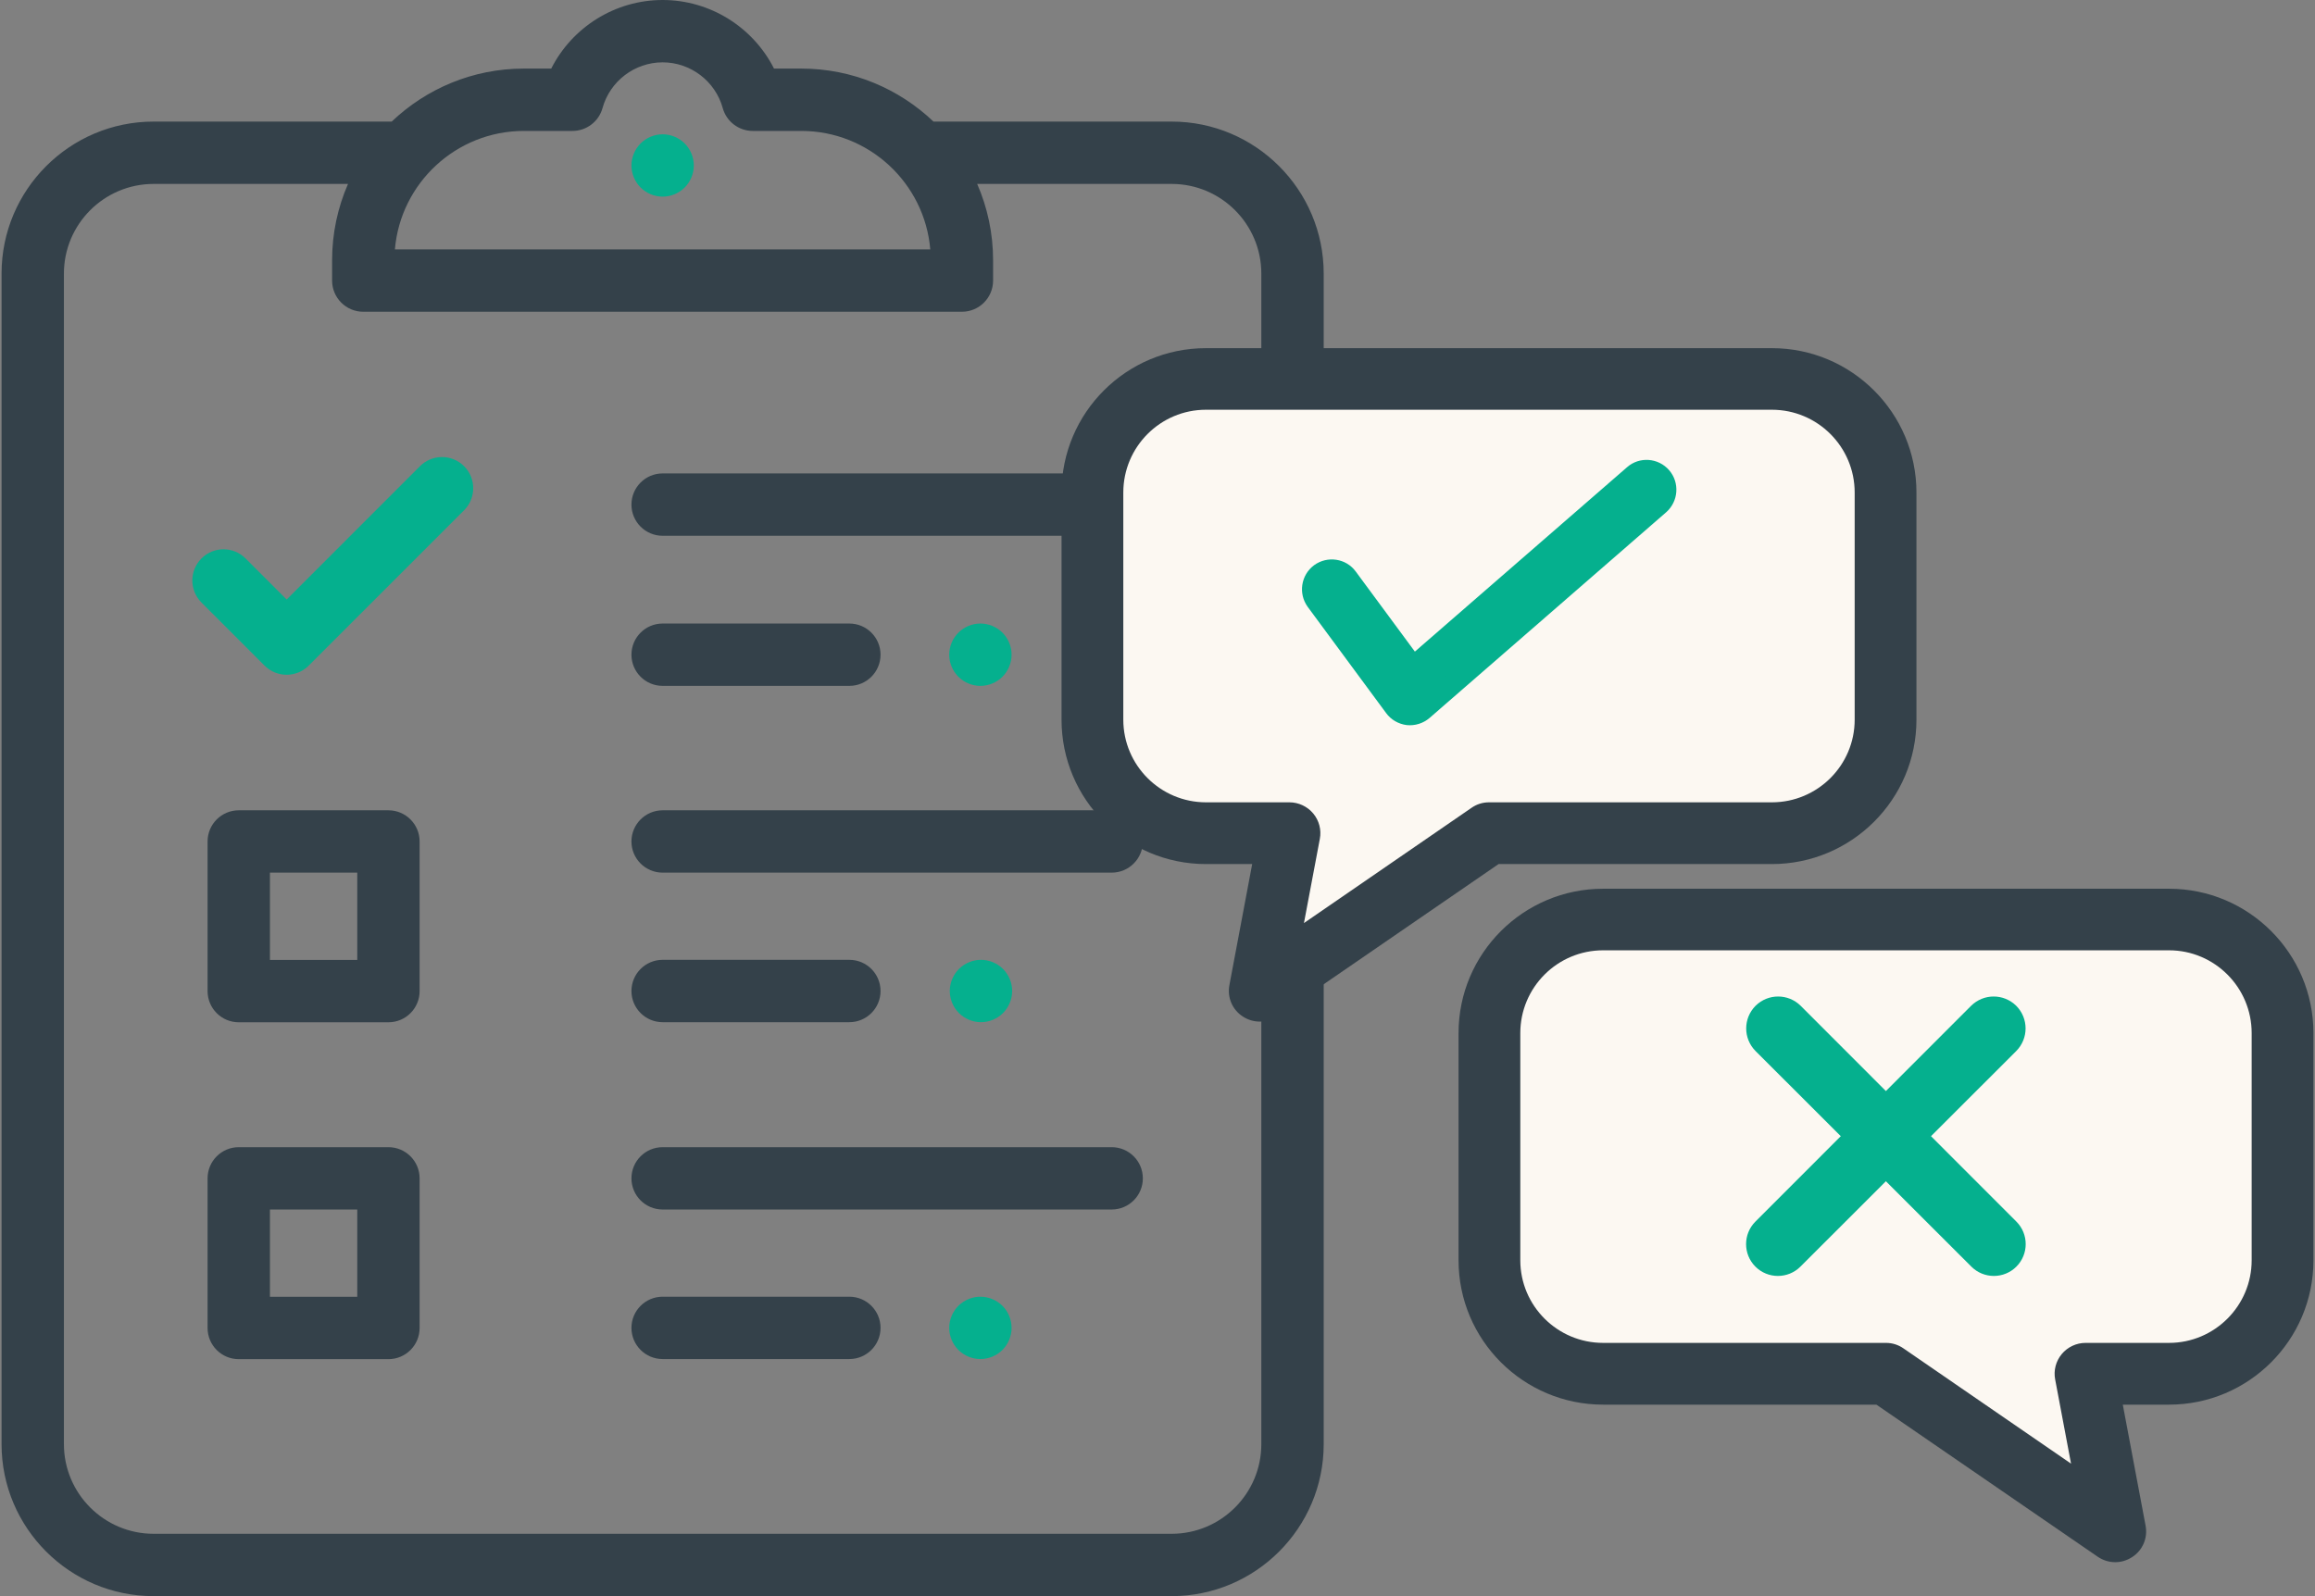 <svg width="174" height="120" viewBox="0 0 174 120" fill="none" xmlns="http://www.w3.org/2000/svg">
<rect x="0" y="0" width="174" height="120" fill="#808080" stroke="none"/>
<path d="M83.556 35.593H49.805C48.511 35.593 47.461 36.643 47.461 37.937C47.461 39.231 48.511 40.281 49.805 40.281H83.556C84.85 40.281 85.899 39.231 85.899 37.937C85.899 36.643 84.85 35.593 83.556 35.593Z" fill="#34414A"/>
<path d="M75.347 47.565C74.91 47.129 74.306 46.878 73.689 46.878C73.073 46.878 72.468 47.129 72.032 47.565C71.597 48.001 71.346 48.605 71.346 49.222C71.346 49.838 71.597 50.443 72.032 50.879C72.468 51.315 73.073 51.565 73.689 51.565C74.306 51.565 74.91 51.315 75.347 50.879C75.782 50.443 76.033 49.838 76.033 49.222C76.033 48.605 75.782 48.001 75.347 47.565Z" fill="#05B08E"/>
<path d="M63.839 46.878H49.805C48.511 46.878 47.461 47.927 47.461 49.222C47.461 50.516 48.511 51.565 49.805 51.565H63.839C65.133 51.565 66.183 50.516 66.183 49.222C66.183 47.927 65.133 46.878 63.839 46.878Z" fill="#34414A"/>
<path d="M34.882 35.049C33.966 34.134 32.482 34.134 31.567 35.049L21.545 45.072L18.457 41.984C17.542 41.069 16.058 41.069 15.143 41.984C14.227 42.899 14.227 44.383 15.143 45.299L19.887 50.044C20.345 50.501 20.945 50.73 21.545 50.73C22.144 50.73 22.744 50.501 23.202 50.044L34.882 38.364C35.797 37.449 35.797 35.965 34.882 35.049Z" fill="#05B08E"/>
<path d="M51.462 10.784C51.026 10.348 50.422 10.097 49.805 10.097C49.189 10.097 48.584 10.348 48.148 10.784C47.712 11.22 47.461 11.824 47.461 12.441C47.461 13.057 47.712 13.662 48.148 14.098C48.584 14.534 49.189 14.784 49.805 14.784C50.422 14.784 51.026 14.534 51.462 14.098C51.898 13.662 52.149 13.057 52.149 12.441C52.149 11.824 51.898 11.22 51.462 10.784Z" fill="#05B08E"/>
<path d="M83.556 60.92H49.805C48.511 60.92 47.461 61.969 47.461 63.264C47.461 64.558 48.511 65.607 49.805 65.607H83.556C84.85 65.607 85.899 64.558 85.899 63.264C85.899 61.969 84.85 60.92 83.556 60.92Z" fill="#34414A"/>
<path d="M75.389 72.849C74.953 72.413 74.348 72.162 73.732 72.162C73.115 72.162 72.511 72.413 72.075 72.849C71.639 73.285 71.388 73.889 71.388 74.506C71.388 75.122 71.639 75.727 72.075 76.163C72.511 76.599 73.115 76.85 73.732 76.85C74.348 76.85 74.953 76.599 75.389 76.163C75.825 75.727 76.076 75.122 76.076 74.506C76.076 73.889 75.825 73.285 75.389 72.849Z" fill="#05B08E"/>
<path d="M63.839 72.162H49.805C48.511 72.162 47.461 73.211 47.461 74.506C47.461 75.8 48.511 76.85 49.805 76.85H63.839C65.133 76.85 66.183 75.8 66.183 74.506C66.183 73.211 65.133 72.162 63.839 72.162Z" fill="#34414A"/>
<path d="M29.195 60.92H17.945C16.651 60.92 15.602 61.969 15.602 63.264V74.514C15.602 75.808 16.651 76.857 17.945 76.857H29.195C30.49 76.857 31.539 75.808 31.539 74.514V63.264C31.539 61.969 30.49 60.92 29.195 60.92ZM26.852 72.17H20.289V65.607H26.852V72.17Z" fill="#34414A"/>
<path d="M83.556 86.247H49.805C48.511 86.247 47.461 87.296 47.461 88.59C47.461 89.885 48.511 90.934 49.805 90.934H83.556C84.85 90.934 85.899 89.885 85.899 88.59C85.899 87.296 84.85 86.247 83.556 86.247Z" fill="#34414A"/>
<path d="M75.347 98.175C74.91 97.74 74.306 97.489 73.689 97.489C73.073 97.489 72.468 97.74 72.032 98.175C71.597 98.611 71.346 99.216 71.346 99.832C71.346 100.449 71.597 101.054 72.032 101.49C72.468 101.925 73.073 102.176 73.689 102.176C74.306 102.176 74.91 101.925 75.347 101.49C75.782 101.054 76.033 100.449 76.033 99.832C76.033 99.216 75.782 98.611 75.347 98.175Z" fill="#05B08E"/>
<path d="M63.839 97.489H49.805C48.511 97.489 47.461 98.538 47.461 99.832C47.461 101.127 48.511 102.176 49.805 102.176H63.839C65.133 102.176 66.183 101.127 66.183 99.832C66.183 98.538 65.133 97.489 63.839 97.489Z" fill="#34414A"/>
<path d="M88.064 9.141H70.163C67.575 6.675 64.077 5.156 60.229 5.156H58.176C56.606 2.049 53.381 0 49.804 0C46.227 0 43.002 2.049 41.432 5.156H39.374C35.526 5.156 32.028 6.675 29.441 9.141H11.545C5.243 9.141 0.117 14.267 0.117 20.569V108.572C0.117 114.874 5.243 120 11.545 120H88.064C94.365 120 99.492 114.874 99.492 108.572V20.569C99.492 14.267 94.365 9.141 88.064 9.141ZM39.375 9.844H43.028C44.082 9.844 45.006 9.14 45.287 8.124C45.846 6.101 47.703 4.687 49.804 4.687C51.905 4.687 53.763 6.101 54.322 8.124C54.602 9.14 55.527 9.844 56.581 9.844H60.229C65.316 9.844 69.503 13.77 69.921 18.75H29.682C30.1 13.77 34.288 9.844 39.375 9.844ZM94.804 108.573C94.804 112.289 91.781 115.313 88.064 115.313H11.545C7.828 115.313 4.804 112.289 4.804 108.573V20.569C4.804 16.852 7.828 13.828 11.545 13.828H26.157C25.389 15.589 24.961 17.53 24.961 19.57V21.094C24.961 22.388 26.01 23.438 27.304 23.438H72.299C73.594 23.438 74.643 22.388 74.643 21.094V19.57C74.643 17.53 74.215 15.589 73.447 13.828H88.064C91.781 13.828 94.804 16.852 94.804 20.569V108.573Z" fill="#34414A"/>
<path d="M29.195 86.247H17.945C16.651 86.247 15.602 87.296 15.602 88.59V99.84C15.602 101.135 16.651 102.184 17.945 102.184H29.195C30.49 102.184 31.539 101.135 31.539 99.84V88.59C31.539 87.296 30.49 86.247 29.195 86.247ZM26.852 97.497H20.289V90.934H26.852V97.497Z" fill="#34414A"/>
<path fill-rule="evenodd" clip-rule="evenodd" d="M90.654 62.623H96.931L94.7 74.476L111.921 62.623H133.189C137.909 62.623 141.735 58.798 141.735 54.091V37.012C141.735 32.291 137.909 28.466 133.189 28.466H90.654C85.947 28.466 82.121 32.291 82.121 37.012V54.091C82.121 58.798 85.947 62.623 90.654 62.623Z" fill="#FCF8F2"/>
<path fill-rule="evenodd" clip-rule="evenodd" d="M90.642 64.962H94.117L92.406 74.053C92.224 74.986 92.626 75.92 93.417 76.426C94.208 76.944 95.22 76.931 95.998 76.4L112.636 64.962H133.177C139.168 64.962 144.044 60.099 144.044 54.108V37.029C144.044 31.038 139.168 26.175 133.177 26.175H90.642C84.651 26.175 79.788 31.038 79.788 37.029V54.108C79.788 60.099 84.651 64.962 90.642 64.962ZM90.642 60.32C87.219 60.32 84.43 57.532 84.43 54.108V37.029C84.43 33.593 87.219 30.805 90.642 30.805H133.177C136.613 30.805 139.401 33.593 139.401 37.029V54.108C139.401 57.532 136.613 60.32 133.177 60.32H111.909C111.443 60.32 110.989 60.462 110.6 60.735L98.008 69.397L99.201 63.069C99.331 62.395 99.149 61.694 98.708 61.163C98.267 60.631 97.606 60.32 96.919 60.32H90.642Z" fill="#34414A"/>
<path fill-rule="evenodd" clip-rule="evenodd" d="M98.909 45.165L104.786 53.14C105.036 53.478 105.4 53.685 105.816 53.724C106.222 53.776 106.627 53.646 106.939 53.374L124.716 37.916C125.329 37.385 125.392 36.451 124.861 35.841C124.321 35.232 123.395 35.167 122.781 35.699C122.781 35.699 110.205 46.644 106.211 50.119L101.281 43.414C100.792 42.766 99.877 42.623 99.221 43.103C98.566 43.583 98.431 44.504 98.909 45.165Z" fill="#05B08E"/>
<path fill-rule="evenodd" clip-rule="evenodd" d="M106.345 48.989L101.903 42.972C101.175 41.974 99.771 41.766 98.772 42.492C97.774 43.232 97.566 44.632 98.294 45.631L104.181 53.606C104.545 54.112 105.118 54.436 105.731 54.514C106.355 54.578 106.979 54.384 107.458 53.969L125.234 38.511C126.16 37.694 126.264 36.281 125.453 35.347C124.641 34.413 123.216 34.31 122.291 35.127L106.345 48.989ZM99.542 44.71C99.313 44.399 99.376 43.971 99.688 43.737C100 43.504 100.437 43.582 100.666 43.88L105.596 50.584C105.877 50.961 106.22 50.896 106.22 50.896L106.73 50.714C110.724 47.239 123.3 36.294 123.3 36.294C123.591 36.035 124.028 36.06 124.288 36.359C124.537 36.644 124.506 37.085 124.215 37.344L106.439 52.802C106.293 52.932 106.095 52.996 105.908 52.971C105.71 52.958 105.534 52.854 105.419 52.698L99.542 44.71Z" fill="#05B08E"/>
<path fill-rule="evenodd" clip-rule="evenodd" d="M163.017 103.265H156.74L158.971 115.118L141.749 103.265H120.482C115.762 103.265 111.936 99.439 111.936 94.732V77.653C111.936 72.933 115.762 69.108 120.482 69.108H163.017C167.724 69.108 171.55 72.933 171.55 77.653V94.732C171.55 99.439 167.724 103.265 163.017 103.265Z" fill="#FCF8F2"/>
<path fill-rule="evenodd" clip-rule="evenodd" d="M163.029 105.604C169.02 105.604 173.883 100.741 173.883 94.749V77.671C173.883 71.68 169.02 66.817 163.029 66.817H120.494C114.503 66.817 109.627 71.68 109.627 77.671V94.749C109.627 100.741 114.503 105.604 120.494 105.604H141.035L157.673 117.041C158.451 117.573 159.462 117.586 160.253 117.067C161.044 116.561 161.447 115.628 161.265 114.694L159.553 105.604H163.029ZM163.029 100.961H156.752C156.065 100.961 155.404 101.272 154.963 101.804C154.522 102.336 154.34 103.036 154.47 103.71L155.663 110.039L143.071 101.376C142.682 101.104 142.228 100.961 141.761 100.961H120.494C117.057 100.961 114.269 98.173 114.269 94.749V77.671C114.269 74.234 117.057 71.446 120.494 71.446H163.029C166.452 71.446 169.24 74.234 169.24 77.671V94.749C169.24 98.173 166.452 100.961 163.029 100.961Z" fill="#34414A"/>
<path fill-rule="evenodd" clip-rule="evenodd" d="M132.53 78.442L148.74 94.665C149.376 95.3 150.4 95.3 151.035 94.665C151.671 94.029 151.671 93.005 151.035 92.37L134.813 76.16C134.19 75.524 133.153 75.524 132.53 76.16C131.895 76.782 131.895 77.82 132.53 78.442Z" fill="#05B08E"/>
<path fill-rule="evenodd" clip-rule="evenodd" d="M131.948 79.017L148.171 95.227C149.105 96.161 150.622 96.161 151.555 95.227C152.489 94.294 152.489 92.776 151.555 91.843L135.346 75.62C134.399 74.686 132.894 74.686 131.948 75.62C131.014 76.567 131.014 78.071 131.948 79.017ZM133.05 77.915C132.713 77.591 132.713 77.046 133.05 76.722C133.374 76.385 133.919 76.385 134.243 76.722L150.466 92.932C150.79 93.269 150.79 93.801 150.466 94.138C150.129 94.462 149.597 94.462 149.26 94.138L133.05 77.915Z" fill="#05B08E"/>
<path fill-rule="evenodd" clip-rule="evenodd" d="M148.725 76.16L132.502 92.37C131.866 93.005 131.866 94.029 132.502 94.665C133.137 95.3 134.162 95.3 134.797 94.665L151.007 78.442C151.642 77.82 151.642 76.782 151.007 76.16C150.384 75.524 149.347 75.524 148.725 76.16Z" fill="#05B08E"/>
<path fill-rule="evenodd" clip-rule="evenodd" d="M148.149 75.62L131.939 91.843C131.006 92.776 131.006 94.293 131.939 95.227C132.873 96.161 134.39 96.161 135.324 95.227L151.547 79.017C152.48 78.071 152.48 76.566 151.547 75.62C150.6 74.686 149.096 74.686 148.149 75.62ZM149.251 76.722C149.576 76.385 150.12 76.385 150.445 76.722C150.782 77.046 150.782 77.591 150.445 77.915L134.235 94.138C133.898 94.462 133.366 94.462 133.029 94.138C132.704 93.801 132.704 93.269 133.029 92.932L149.251 76.722Z" fill="#05B08E"/>
</svg>
